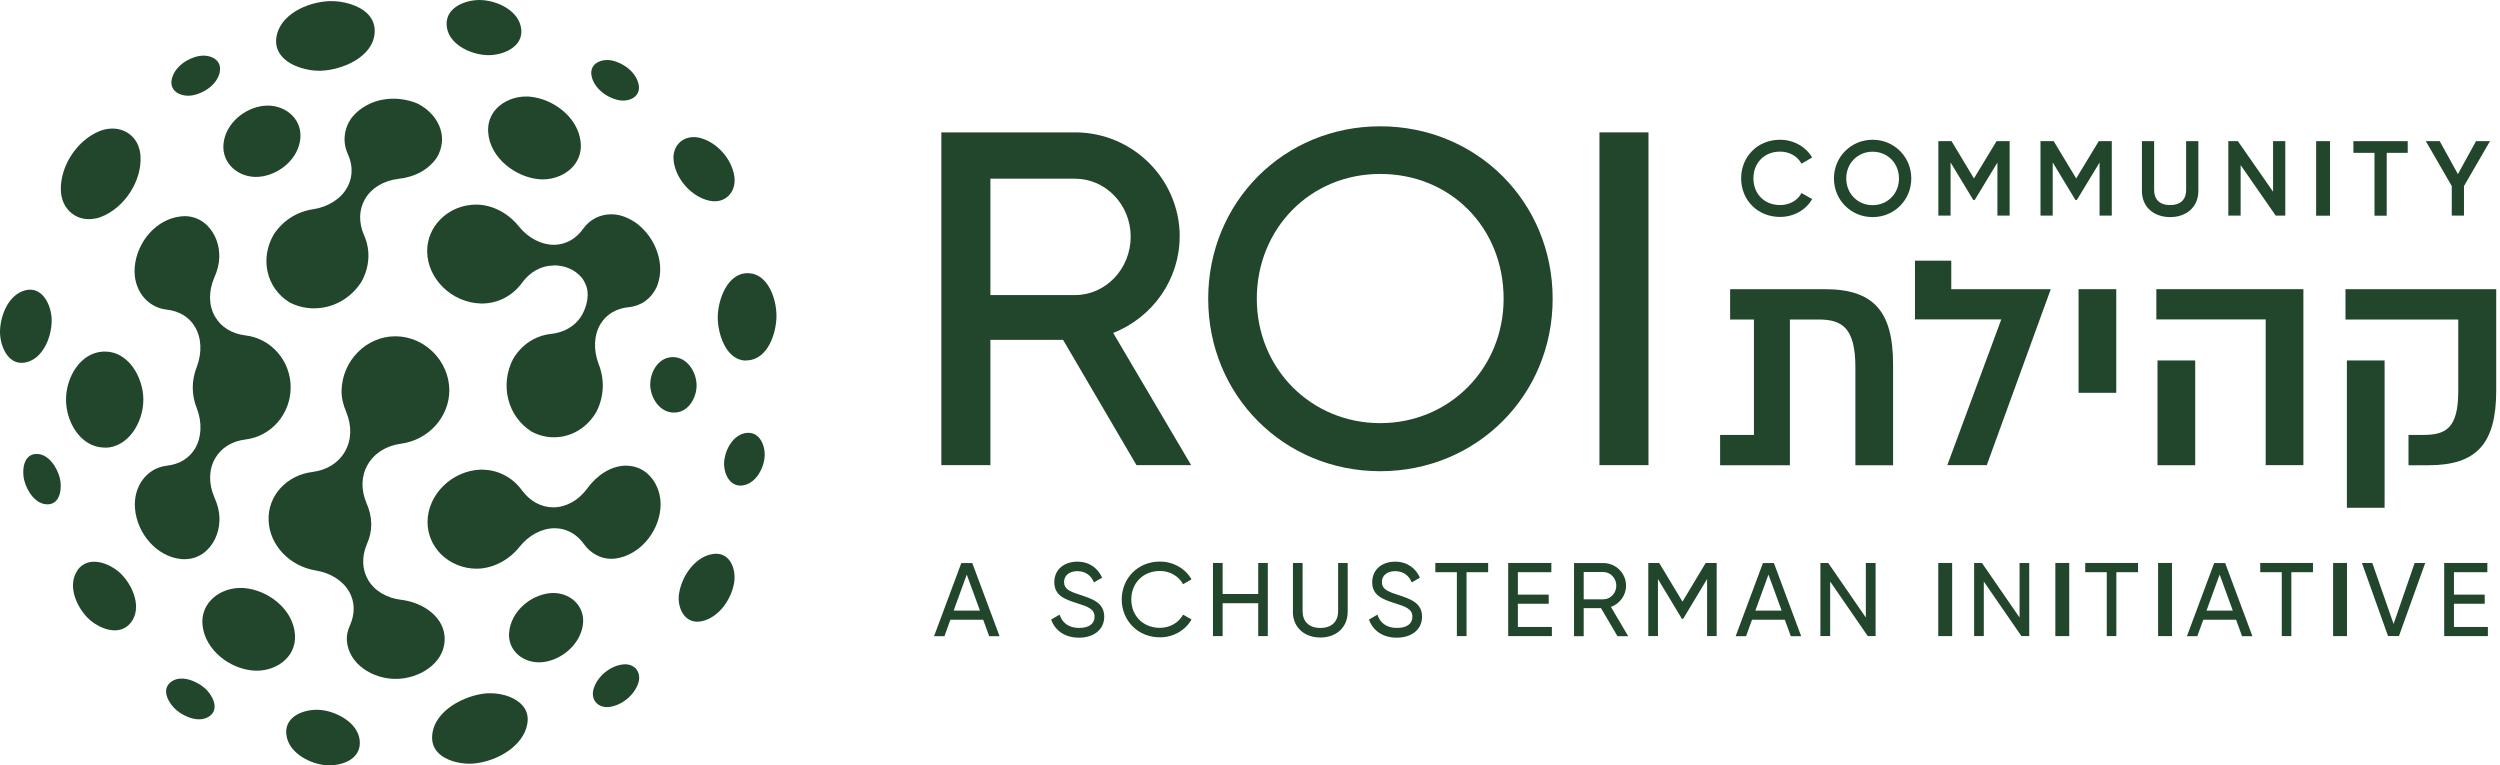 <svg width="490" height="150" viewBox="0 0 490 150" fill="none" xmlns="http://www.w3.org/2000/svg">
<g clip-path="url(#clip0_660_2741)">
<path d="M221.614 46.377C221.614 52.7 216.721 57.833 210.709 57.833H194.119V35.024H210.709C216.721 35.024 221.614 40.124 221.614 46.394M231.227 46.377C231.227 35.11 222.027 25.945 210.709 25.945H184.506V91.169H194.119V66.62H208.366L222.751 91.169H233.466L218.186 65.258C226.007 62.175 231.21 54.681 231.21 46.377" fill="#22462C"/>
<path d="M294.708 58.556C294.708 72.218 284.079 82.933 270.521 82.933C256.963 82.933 246.333 72.235 246.333 58.556C246.333 44.878 256.739 34.093 270.521 34.093C284.303 34.093 294.708 44.602 294.708 58.556ZM270.521 24.756C251.622 24.756 236.807 39.606 236.807 58.556C236.807 77.507 251.622 92.357 270.521 92.357C289.419 92.357 304.321 77.507 304.321 58.556C304.321 39.606 289.471 24.756 270.521 24.756Z" fill="#22462C"/>
<path d="M323.103 25.944H313.49V91.168H323.103V25.944Z" fill="#22462C"/>
<path d="M357.693 56.68H339.105V62.623H343.773V85.243H337.141V91.186H350.819V62.623H356.401C360.984 62.623 363.654 64.156 363.654 71.995V91.186H371.044V71.426C371.044 60.952 367.168 56.68 357.693 56.68Z" fill="#22462C"/>
<path d="M382.449 51.097H375.334V62.605H392.251L381.674 91.168H389.409L401.951 56.678H382.449V51.097Z" fill="#22462C"/>
<path d="M414.787 56.68H407.396V76.991H414.787V56.68Z" fill="#22462C"/>
<path d="M430.26 70.649H422.869V91.185H430.26V70.649Z" fill="#22462C"/>
<path d="M422.643 62.606H444.074V91.169H451.464V56.68H422.643V62.606Z" fill="#22462C"/>
<path d="M459.715 56.68V62.623H481.818V76.664C481.818 83.882 479.423 85.243 475.013 85.243H472.067V91.186H476.012C485.418 91.186 489.26 86.948 489.26 76.543V56.68H459.715Z" fill="#22462C"/>
<path d="M467.383 70.649H459.992V99.523H467.383V70.649Z" fill="#22462C"/>
<path d="M341.26 34.972C341.26 30.735 344.447 27.392 348.892 27.392C351.562 27.392 353.939 28.753 355.18 30.872L353.095 32.078C352.32 30.631 350.735 29.718 348.909 29.718C345.756 29.718 343.672 31.958 343.672 34.955C343.672 37.953 345.756 40.192 348.909 40.192C350.752 40.192 352.354 39.279 353.095 37.832L355.18 39.021C353.974 41.14 351.596 42.518 348.892 42.518C344.447 42.518 341.26 39.176 341.26 34.938" fill="#22462C"/>
<path d="M372.202 34.972C372.202 31.975 369.945 29.735 367.033 29.735C364.122 29.735 361.865 31.975 361.865 34.972C361.865 37.97 364.122 40.21 367.033 40.21C369.945 40.21 372.202 37.97 372.202 34.972ZM359.453 34.972C359.453 30.735 362.813 27.392 367.033 27.392C371.254 27.392 374.613 30.735 374.613 34.972C374.613 39.21 371.271 42.553 367.033 42.553C362.795 42.553 359.453 39.21 359.453 34.972Z" fill="#22462C"/>
<path d="M393.889 42.259H391.495V31.853L387.05 39.192H386.757L382.313 31.836V42.259H379.918V27.667H382.502L386.895 34.971L391.323 27.667H393.889V42.259Z" fill="#22462C"/>
<path d="M413.909 42.259H411.514V31.853L407.07 39.192H406.777L402.332 31.836V42.259H399.938V27.667H402.522L406.932 34.971L411.359 27.667H413.909V42.259Z" fill="#22462C"/>
<path d="M419.816 37.435V27.667H422.211V37.28C422.211 38.986 423.193 40.191 425.346 40.191C427.5 40.191 428.482 38.986 428.482 37.28V27.667H430.876V37.435C430.876 40.588 428.534 42.552 425.346 42.552C422.159 42.552 419.816 40.588 419.816 37.435Z" fill="#22462C"/>
<path d="M447.915 27.667V42.259H446.038L439.164 32.353V42.259H436.752V27.667H438.63L445.521 37.573V27.667H447.915Z" fill="#22462C"/>
<path d="M456.683 27.667H453.961V42.276H456.683V27.667Z" fill="#22462C"/>
<path d="M471.914 29.958H467.797V42.276H465.402V29.958H461.268V27.667H471.914V29.958Z" fill="#22462C"/>
<path d="M482.94 36.47V42.259H480.545V36.47L475.463 27.667H478.185L481.751 34.127L485.3 27.667H488.039L482.94 36.47Z" fill="#22462C"/>
<path d="M192.724 121.47H186.28L185.109 124.692H183.076L188.417 110.358H190.57L195.911 124.692H193.878L192.706 121.47H192.724ZM192.069 119.678L189.485 112.615L186.918 119.678H192.052H192.069Z" fill="#22462C"/>
<path d="M206.041 121.42L207.678 120.472C208.194 122.04 209.418 123.074 211.502 123.074C213.587 123.074 214.534 122.16 214.534 120.868C214.534 119.387 213.259 118.904 211.158 118.25C208.866 117.509 206.644 116.803 206.644 114.132C206.644 111.462 208.746 110.084 211.158 110.084C213.569 110.084 215.206 111.411 216.016 113.219L214.414 114.15C213.897 112.927 212.898 111.945 211.158 111.945C209.624 111.945 208.556 112.771 208.556 114.081C208.556 115.39 209.555 115.907 211.571 116.544C214.069 117.371 216.429 118.095 216.429 120.868C216.429 123.384 214.396 124.986 211.468 124.986C208.746 124.986 206.799 123.608 206.041 121.471" fill="#22462C"/>
<path d="M219.857 117.509C219.857 113.374 222.976 110.066 227.351 110.066C229.987 110.066 232.33 111.445 233.536 113.546L231.882 114.511C231.055 112.943 229.315 111.91 227.351 111.91C223.992 111.91 221.735 114.339 221.735 117.491C221.735 120.644 223.992 123.056 227.351 123.056C229.315 123.056 231.055 122.022 231.882 120.472L233.536 121.419C232.347 123.521 230.022 124.917 227.351 124.917C222.976 124.917 219.857 121.592 219.857 117.491" fill="#22462C"/>
<path d="M248.49 110.342V124.675H246.612V118.232H239.635V124.675H237.74V110.342H239.635V116.423H246.612V110.342H248.49Z" fill="#22462C"/>
<path d="M253.416 119.871V110.344H255.311V119.784C255.311 121.766 256.499 123.075 258.791 123.075C261.082 123.075 262.271 121.766 262.271 119.784V110.344H264.148V119.871C264.148 122.989 261.909 124.953 258.791 124.953C255.672 124.953 253.398 122.989 253.398 119.871" fill="#22462C"/>
<path d="M268.334 121.421L269.971 120.473C270.487 122.041 271.711 123.075 273.795 123.075C275.88 123.075 276.827 122.161 276.827 120.869C276.827 119.388 275.552 118.905 273.451 118.251C271.159 117.51 268.954 116.804 268.954 114.133C268.954 111.463 271.056 110.085 273.451 110.085C275.845 110.085 277.499 111.411 278.309 113.22L276.707 114.151C276.19 112.928 275.191 111.946 273.451 111.946C271.917 111.946 270.849 112.772 270.849 114.082C270.849 115.391 271.848 115.908 273.864 116.545C276.362 117.372 278.722 118.096 278.722 120.869C278.722 123.385 276.689 124.987 273.761 124.987C271.039 124.987 269.092 123.609 268.334 121.472" fill="#22462C"/>
<path d="M291.68 112.151H287.442V124.675H285.547V112.151H281.326V110.342H291.68V112.151Z" fill="#22462C"/>
<path d="M304.17 122.883V124.675H295.607V110.342H304.066V112.151H297.502V116.544H303.549V118.335H297.502V122.883H304.17Z" fill="#22462C"/>
<path d="M313.781 119.196H310.405V124.692H308.51V110.358H314.247C316.71 110.358 318.708 112.34 318.708 114.803C318.708 116.681 317.451 118.352 315.745 118.955L319.122 124.692H317.02L313.799 119.196H313.781ZM310.405 117.473H314.229C315.642 117.473 316.796 116.267 316.796 114.786C316.796 113.304 315.642 112.116 314.229 112.116H310.405V117.456V117.473Z" fill="#22462C"/>
<path d="M336.469 124.675H334.592V113.477L329.906 121.281H329.647L324.961 113.494V124.675H323.066V110.342H325.203L329.768 117.922L334.316 110.342H336.469V124.675Z" fill="#22462C"/>
<path d="M349.858 121.47H343.398L342.226 124.692H340.193L345.534 110.358H347.687L353.028 124.692H350.995L349.824 121.47H349.858ZM349.203 119.678L346.619 112.615L344.052 119.678H349.186H349.203Z" fill="#22462C"/>
<path d="M367.618 110.342V124.675H366.084L358.711 113.977V124.675H356.799V110.342H358.332L365.705 121.04V110.342H367.618Z" fill="#22462C"/>
<path d="M382.622 110.342H379.9V124.675H382.622V110.342Z" fill="#22462C"/>
<path d="M397.731 110.342V124.675H396.198L388.825 113.977V124.675H386.93V110.342H388.463L395.836 121.04V110.342H397.731Z" fill="#22462C"/>
<path d="M405.57 110.342H402.848V124.675H405.57V110.342Z" fill="#22462C"/>
<path d="M419.059 112.151H414.804V124.675H412.926V112.151H408.705V110.342H419.059V112.151Z" fill="#22462C"/>
<path d="M425.708 110.342H422.986V124.675H425.708V110.342Z" fill="#22462C"/>
<path d="M438.286 121.47H431.843L430.672 124.692H428.639L433.979 110.358H436.133L441.473 124.692H439.44L438.269 121.47H438.286ZM437.631 119.678L435.047 112.615L432.48 119.678H437.614H437.631Z" fill="#22462C"/>
<path d="M453.342 112.151H449.104V124.675H447.227V112.151H443.006V110.342H453.342V112.151Z" fill="#22462C"/>
<path d="M460.009 110.342H457.287V124.675H460.009V110.342Z" fill="#22462C"/>
<path d="M462.939 110.342H464.972L469.141 122.298L473.276 110.342H475.343L470.192 124.675H468.056L462.939 110.342Z" fill="#22462C"/>
<path d="M487.625 122.883V124.675H479.062V110.342H487.521V112.151H480.975V116.544H487.004V118.335H480.975V122.883H487.625Z" fill="#22462C"/>
<path d="M56.11 143.763C56.334 147.295 60.279 149.5 63.397 149.931C66.257 150.327 70.477 149.207 70.529 145.675C70.581 141.954 66.343 139.594 63.121 139.181C60.175 138.802 55.868 140.094 56.092 143.763" fill="#22462C"/>
<path d="M47.755 115.252C43.345 114.941 39.072 118.077 39.727 122.797C40.364 127.449 44.912 130.946 49.409 131.411C53.681 131.859 58.126 129.068 57.816 124.399C57.488 119.403 52.51 115.596 47.755 115.252Z" fill="#22462C"/>
<path d="M40.072 134.822C38.435 133.427 35.3 132.135 33.388 133.754C31.527 135.322 33.164 137.992 34.594 139.198C36.23 140.576 39.211 141.782 41.14 140.318C43.121 138.819 41.519 136.045 40.072 134.822Z" fill="#22462C"/>
<path d="M77.542 133.065C73.115 133.065 68.325 130.24 67.981 125.519C67.912 124.589 68.136 123.555 68.618 122.505C69.6 120.248 69.549 118.025 68.498 116.079C67.292 113.874 64.828 112.289 61.917 111.823C56.766 110.979 52.855 106.879 52.648 102.055C52.424 97.249 56.111 93.149 61.193 92.511C64.036 92.15 66.31 90.754 67.585 88.549C68.894 86.292 68.997 83.553 67.877 80.797C67.24 79.315 66.913 77.851 66.947 76.524C67.085 70.684 71.805 65.912 77.49 65.912C83.21 65.912 88.034 70.736 88.068 76.455C88.085 81.692 84.02 86.223 78.61 86.964C75.664 87.36 73.339 88.842 72.046 91.116C70.789 93.321 70.72 95.991 71.84 98.627C72.443 99.988 72.753 101.349 72.77 102.71C72.77 104.037 72.495 105.346 71.926 106.604C70.875 109.102 70.944 111.582 72.133 113.632C73.39 115.786 75.751 117.216 78.627 117.56C82.917 118.06 87.362 121.023 87.155 125.537C86.948 130.171 82.021 133.065 77.577 133.065H77.559H77.542Z" fill="#22462C"/>
<path d="M18.728 42.81C17.005 43.189 15.351 42.828 14.059 41.811C12.698 40.726 11.94 39.072 11.923 37.125C11.854 32.508 15.041 27.616 19.331 25.772C19.779 25.583 20.227 25.428 20.675 25.342C22.38 24.98 24.086 25.307 25.36 26.272C26.635 27.219 27.41 28.718 27.531 30.493C27.893 35.42 24.361 40.829 19.693 42.552C19.383 42.672 19.055 42.759 18.745 42.828L18.728 42.81Z" fill="#22462C"/>
<path d="M20.535 87.722C20.449 87.722 20.345 87.722 20.259 87.722C15.746 87.532 12.938 82.691 12.938 78.333C12.938 73.957 15.728 69.116 20.242 68.909C20.345 68.909 20.431 68.909 20.535 68.909C23.257 68.909 25.031 70.563 26.048 71.959C27.323 73.733 28.098 76.093 28.098 78.315C28.098 82.864 25.066 87.739 20.552 87.756L20.535 87.722Z" fill="#22462C"/>
<path d="M10.13 62.776C10.13 59.968 8.39 56.006 4.927 56.901C1.62 57.78 0.035 61.898 0 64.999C-0.017 67.72 1.516 71.665 4.893 71.062C8.459 70.425 10.147 65.963 10.13 62.776Z" fill="#22462C"/>
<path d="M15.176 111.807C13.16 114.736 14.969 118.888 17.209 121.127C19.293 123.194 23.359 124.866 25.599 122.092C27.959 119.18 26.012 114.719 23.686 112.444C21.533 110.343 17.261 108.741 15.159 111.79" fill="#22462C"/>
<path d="M11.749 93.785C11.249 91.684 9.475 88.807 6.977 88.979C4.548 89.151 4.289 92.269 4.737 94.096C5.237 96.163 6.942 98.902 9.354 98.85C11.852 98.816 12.18 95.629 11.749 93.785Z" fill="#22462C"/>
<path d="M36.142 42.379C35.866 42.379 35.608 42.379 35.349 42.43C30.767 42.93 26.856 47.271 26.408 52.319C26.029 56.66 28.734 60.261 32.697 60.691C35.126 60.967 37.021 62.104 38.175 63.999C39.484 66.135 39.639 69.064 38.588 71.855C38.054 73.199 37.779 74.577 37.779 75.972C37.779 77.368 38.054 78.763 38.605 80.107C39.656 82.88 39.501 85.792 38.209 87.945C37.055 89.84 35.16 90.995 32.731 91.27C28.769 91.718 26.081 95.353 26.46 99.695C26.908 104.742 30.836 109.084 35.418 109.566C35.677 109.6 35.935 109.6 36.176 109.6C37.934 109.6 39.519 108.928 40.742 107.654C42.258 106.086 43.085 103.829 43.016 101.452C42.981 100.211 42.637 98.85 41.999 97.438C40.862 94.767 40.914 91.994 42.172 89.823C43.36 87.773 45.462 86.464 48.132 86.136C53.18 85.516 56.97 81.123 56.97 75.921C56.97 70.718 53.163 66.342 48.115 65.739C45.462 65.429 43.343 64.12 42.154 62.07C40.897 59.916 40.845 57.142 41.982 54.455C42.62 53.042 42.947 51.699 42.981 50.458C43.05 48.098 42.223 45.841 40.707 44.291C39.484 43.033 37.899 42.361 36.159 42.361" fill="#22462C"/>
<path d="M143.921 34.49C143.387 31.131 140.561 27.926 137.271 27.048C134.187 26.221 131.655 28.357 132.034 31.544C132.464 35.093 135.497 38.539 138.994 39.331C142.146 40.037 144.42 37.608 143.921 34.507" fill="#22462C"/>
<path d="M125.176 16.572C124.694 14.161 122.196 12.317 119.904 11.852C117.923 11.456 115.546 12.403 115.925 14.764C116.338 17.262 118.957 19.191 121.317 19.639C123.333 20.018 125.658 18.95 125.176 16.572Z" fill="#22462C"/>
<path d="M146.244 70.667C145.09 70.667 144.074 70.219 143.195 69.341C141.438 67.583 140.663 64.413 140.68 62.208C140.697 58.711 142.575 53.543 146.52 53.543C146.589 53.543 146.675 53.543 146.761 53.543C150.551 53.733 152.222 58.608 152.188 62.002C152.153 65.171 150.62 70.323 146.589 70.633C146.468 70.633 146.348 70.633 146.227 70.633" fill="#22462C"/>
<path d="M127.434 75.37C127.468 77.954 129.277 80.883 132.119 80.866C134.893 80.866 136.564 77.989 136.53 75.473C136.495 72.941 134.755 70.064 131.982 69.995C129.156 69.909 127.416 72.82 127.451 75.37" fill="#22462C"/>
<path d="M106.415 35.16C106.208 35.16 106.001 35.16 105.812 35.142C101.195 34.815 96.009 31.025 95.682 25.908C95.561 24.151 96.13 22.549 97.301 21.291C98.697 19.81 100.867 18.914 103.124 18.914C103.417 18.914 103.727 18.914 104.02 18.966C108.31 19.414 113.133 22.773 113.788 27.666C114.046 29.526 113.53 31.249 112.341 32.61C110.945 34.195 108.74 35.142 106.449 35.16" fill="#22462C"/>
<path d="M108.498 52.01C110.548 52.01 112.615 52.716 114.08 54.49C114.252 54.697 114.493 55.145 114.614 55.386C115.716 57.385 115.079 60.21 113.839 62.105C112.598 63.983 110.531 65.171 108.016 65.447C104.915 65.775 102.21 67.566 100.556 70.374C97.938 75.491 99.488 81.607 104.174 84.587C105.552 85.328 107.051 85.707 108.584 85.707C112.012 85.707 115.131 83.812 116.922 80.659C118.404 77.73 118.542 74.423 117.336 71.356C116.268 68.565 116.405 65.619 117.715 63.483C118.869 61.588 120.764 60.468 123.193 60.21C125.657 59.986 127.655 58.539 128.706 56.265C129.274 54.904 129.498 53.388 129.361 51.906C129.033 48.633 127.293 45.618 124.606 43.654C123.279 42.741 121.849 42.173 120.523 42.035C120.282 42.018 120.04 42.001 119.799 42.001C117.56 42.001 115.561 43.051 114.286 44.86C112.426 47.427 110.135 47.978 108.532 47.978C106.069 47.978 103.519 46.635 101.693 44.378C99.626 41.776 96.559 40.174 93.51 40.105C93.424 40.105 93.355 40.105 93.269 40.105C90.668 40.105 88.118 41.156 86.309 43C84.638 44.688 83.708 46.91 83.725 49.253C83.759 54.663 88.583 59.349 94.268 59.486C94.354 59.486 94.423 59.486 94.509 59.486C97.576 59.486 100.47 57.97 102.296 55.455C103.898 53.267 106.103 52.044 108.515 52.044" fill="#22462C"/>
<path d="M62.83 13.868C60.418 13.937 57.007 13.076 55.25 11.06C54.303 9.975 53.941 8.683 54.182 7.218C54.888 2.946 60.022 0.431 64.501 0.224H64.691C67.085 0.155 70.29 0.913 72.081 2.739C73.046 3.738 73.511 4.927 73.442 6.305C73.201 11.232 66.999 13.73 62.882 13.868H62.83Z" fill="#22462C"/>
<path d="M102.161 5.667C101.73 2.136 97.63 0.206 94.477 0.017C91.549 -0.156 87.397 1.274 87.535 4.84C87.69 8.579 92.1 10.646 95.339 10.801C98.336 10.956 102.609 9.337 102.161 5.65" fill="#22462C"/>
<path d="M58.883 26.927C59.124 22.982 55.524 20.38 51.82 20.725C47.961 21.087 44.222 24.188 43.809 28.15C43.395 32.112 46.875 34.92 50.648 34.662C54.662 34.386 58.624 31.096 58.883 26.944" fill="#22462C"/>
<path d="M43.085 13.989C43.498 11.594 41.052 10.629 39.071 10.974C36.745 11.37 34.178 13.127 33.661 15.539C33.144 17.934 35.539 19.019 37.572 18.709C39.949 18.347 42.671 16.521 43.102 14.006" fill="#22462C"/>
<path d="M77.111 19.345C73.751 19.345 70.737 20.757 68.841 23.186C67.377 25.323 67.119 27.907 68.187 30.215C69.462 33.092 68.824 35.332 68.066 36.71C66.86 38.932 64.379 40.535 61.434 41C58.16 41.482 55.404 43.257 53.63 45.996C50.908 50.733 52.217 56.453 56.713 59.244C58.212 60.036 59.849 60.432 61.554 60.432C65.293 60.432 68.772 58.486 70.84 55.23C72.459 52.335 72.666 49.011 71.357 46.116C70.271 43.618 70.34 41.103 71.529 39.036C72.787 36.848 75.181 35.401 78.093 35.056C81.4 34.694 84.088 33.196 85.673 30.801C86.655 29.096 86.896 27.218 86.362 25.409C85.742 23.307 84.105 21.464 81.9 20.327C80.418 19.689 78.747 19.345 77.111 19.345Z" fill="#22462C"/>
<path d="M92.03 149.69C90.032 149.69 87.344 149.104 85.811 147.467C84.967 146.554 84.605 145.434 84.709 144.142C85.105 139.146 91.221 136.269 95.235 135.907C95.51 135.89 95.803 135.873 96.096 135.873C98.715 135.873 101.213 136.838 102.47 138.337C103.314 139.353 103.607 140.576 103.332 141.972C102.522 146.278 97.474 149.138 93.15 149.621C92.788 149.655 92.409 149.69 92.013 149.69" fill="#22462C"/>
<path d="M149.863 89.583C150.053 87.464 148.967 84.621 146.4 84.846C143.747 85.087 142.128 88.084 141.938 90.479C141.766 92.632 142.938 95.492 145.539 95.147C148.089 94.803 149.656 91.926 149.863 89.583Z" fill="#22462C"/>
<path d="M125.092 133.943C125.815 131.807 124.403 129.98 122.146 130.222C119.613 130.48 117.098 132.547 116.357 134.976C115.686 137.164 117.236 138.853 119.458 138.56C121.905 138.232 124.299 136.269 125.092 133.926" fill="#22462C"/>
<path d="M99.784 123.917C99.456 127.707 102.85 130.188 106.416 129.774C110.155 129.344 113.755 126.243 114.255 122.418C114.737 118.628 111.516 115.941 107.881 116.251C103.97 116.595 100.128 119.886 99.801 123.917" fill="#22462C"/>
<path d="M133.083 116.354C132.67 119.214 134.272 122.504 137.614 121.746C140.939 120.988 143.334 117.457 143.885 114.252C144.35 111.496 143.024 108.05 139.699 108.585C136.15 109.153 133.583 113.012 133.101 116.354" fill="#22462C"/>
<path d="M94.545 92.046C94.459 92.046 94.373 92.046 94.304 92.046C88.619 92.201 83.812 96.904 83.795 102.313C83.795 104.656 84.708 106.879 86.396 108.584C88.222 110.41 90.755 111.461 93.356 111.461C93.46 111.461 93.528 111.461 93.615 111.461C96.698 111.375 99.782 109.773 101.849 107.154C103.675 104.88 106.225 103.536 108.689 103.536C110.291 103.536 112.582 104.071 114.46 106.655C115.735 108.446 117.733 109.532 119.818 109.532C120.093 109.532 120.352 109.514 120.61 109.48C125.141 108.894 129.034 104.57 129.448 99.609C129.655 97.283 128.897 94.94 127.415 93.338C126.554 92.39 125.02 91.27 122.695 91.27H122.488C119.835 91.357 117.078 93.01 115.115 95.732C113.375 98.093 110.945 99.436 108.448 99.436C106.07 99.436 103.882 98.248 102.28 96.077C100.454 93.562 97.577 92.063 94.545 92.063" fill="#22462C"/>
</g>
<defs>
<clipPath id="clip0_660_2741">
<rect width="489.262" height="150" fill="white"/>
</clipPath>
</defs>
</svg>
